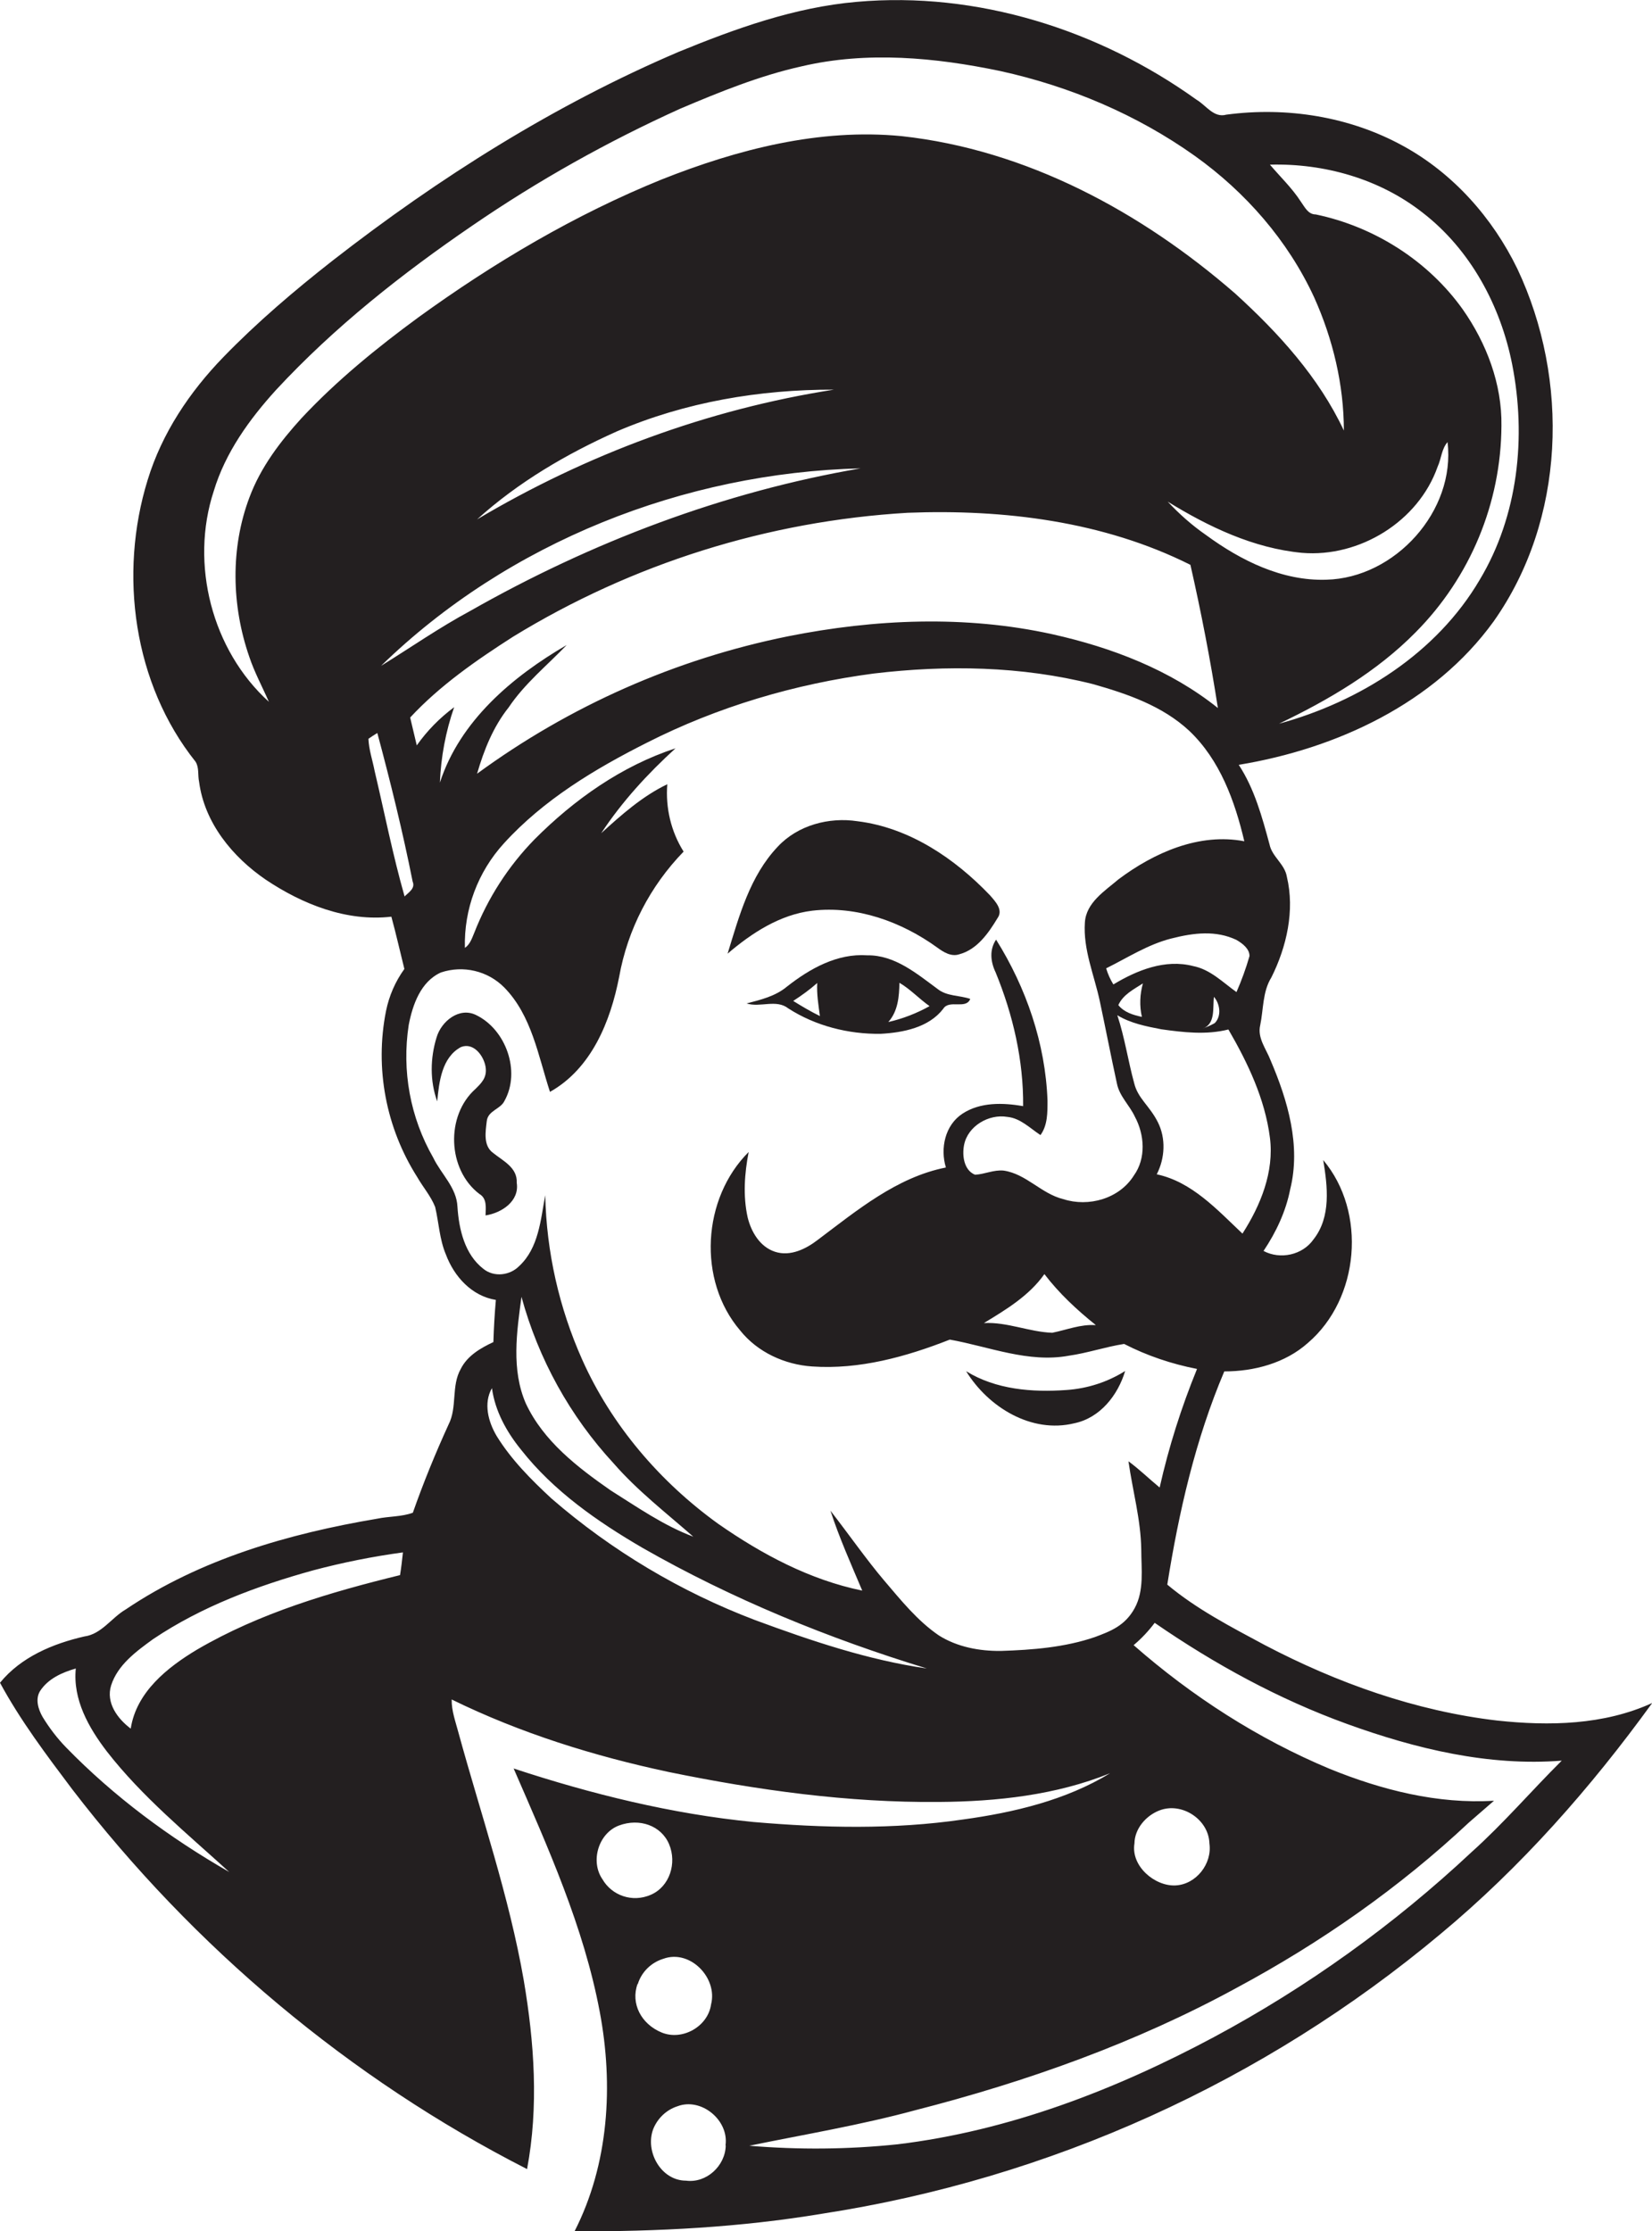 <?xml version="1.0" encoding="utf-8"?>
<!-- Generator: Adobe Illustrator 19.2.0, SVG Export Plug-In . SVG Version: 6.00 Build 0)  -->
<svg version="1.1" id="Layer_1" xmlns="http://www.w3.org/2000/svg" xmlns:xlink="http://www.w3.org/1999/xlink" x="0px" y="0px"
	 viewBox="0 0 799.9 1080" style="enable-background:new 0 0 799.9 1080;" xml:space="preserve">
<style type="text/css">
	.st0{fill:#231F20;}
</style>
<title>biseeise_chef_flat_black_logo_White_background_dce89210-8a2c-43c7-9430-89cfdd899e98</title>
<path class="st0" d="M725,832.8c-39.5-4.6-77.6-18.2-112.7-36.6c-16.2-8.7-32.9-17.3-47.1-29.2c5.6-35.2,13.6-70.2,27.6-103.2
	c14.5,0,29.5-4,40.5-13.8c25-21.4,28.6-63.3,7.4-88.5c2.1,12.7,3.9,27.5-4.7,38.4c-5.3,7.6-16.1,9.9-24.2,5.6
	c6.1-9.1,10.8-19.1,12.9-29.8c5.3-21.2-1.2-43.1-9.5-62.5c-2.1-5.5-6.5-10.8-5-17c1.6-7.7,1.1-16.2,5.4-23.1
	c7.4-14.8,11.4-32.4,7.5-48.7c-1-6.2-7.2-9.7-8.4-15.7c-3.6-13.3-7.3-26.9-14.9-38.5c47.3-7.8,94.7-29.7,123.4-69.4
	c34.8-49.2,36.9-116.9,11.5-170.7c-12-24.7-31.1-46.2-55.2-59.4c-25.9-14.3-56.5-19.1-85.7-15.2c-6.1,1.7-9.8-4.5-14.4-7.2
	C532.2,14.4,473.1-4.3,414.8,0.9c-30,2.6-58.6,12.9-86.2,24.2c-60.2,25.7-116,60.9-167.5,101c-18.5,14.5-36.5,29.8-52.9,46.7
	s-29.8,36.9-36.7,59.5c-14.1,45.6-6.9,98.7,23.2,136.4c1.8,2.9,1,6.5,1.7,9.7c2.6,19.9,16.2,36.4,32.3,47.4
	c17.8,11.9,39.1,20.4,60.8,17.9c2.3,8.4,4.2,16.9,6.3,25.3c-4.4,6.1-7.4,13-8.9,20.4c-5.5,27.7,0,56.5,15.1,80.3
	c2.8,4.9,6.6,9.2,8.7,14.5c1.8,7.6,2.1,15.7,5.2,23c4,10.7,12.5,20.1,24.2,22c-0.6,6.8-1,13.6-1.2,20.4c-6.2,2.9-12.6,6.6-15.8,13
	c-4.7,8.3-1.6,18.5-5.9,26.9c-6.4,14-12.2,28.2-17.3,42.7c-5.4,2-11.6,1.7-17.3,2.9c-42.7,7.2-85.5,19.5-121.7,43.9
	c-6.9,4-11.7,12-20.1,13.1C25.6,795.6,10.2,802,0,814.5c9.9,18.3,22.5,35,35,51.6c58.7,76.4,134.3,140,220.2,183.8
	c5.7-30.2,3.5-61.3-1.6-91.4c-7.1-40.8-20.7-80-31.6-119.8c-1.4-5.3-3.4-10.6-3.3-16.1c33.3,16.3,68.9,27.4,105.1,35.1
	c43,8.8,86.8,14.9,130.8,14.5c28.1-0.2,56.7-3.3,82.9-13.9c-21.5,13.1-46.6,19-71.3,22.4c-33.6,4.9-67.7,4.1-101.4,1.2
	c-39.6-3.9-78.4-13.5-116.1-25.9c16.6,38.2,34,76.7,41.7,117.8c6.7,35.5,4.4,73.7-12.2,106.2c40.1,0.2,80.3-1.9,119.9-8.5
	c110.3-17,213.8-63.8,299.4-135.4c39-32.4,72.8-70.8,102.5-111.8C776.6,835,750.1,835.5,725,832.8z M32.1,845.9
	c-4.4-4.5-8.2-9.5-11.5-14.9c-2.1-3.7-3.6-8.6-1.2-12.5c3.9-6,10.7-9,17.3-10.9c-1.5,15,6.2,28.6,15,40.1
	c17.1,22,38.8,39.7,59.3,58.4C82.2,889.6,55.3,869.7,32.1,845.9z M193.7,762.4c-33.9,8.3-67.9,18.3-98.2,36
	C81.1,807,66,819,63.3,836.7c-6.4-4.8-12.1-12.5-9.5-20.9c3.2-10,12.2-16.5,20.3-22.4c23.5-15.8,50.4-25.8,77.5-33.3
	c14.3-3.8,28.8-6.7,43.5-8.7C194.7,755.1,194.3,758.7,193.7,762.4L193.7,762.4z M614.9,550.7c2.1,16.5-4.5,32.7-13.3,46.4
	c-12.2-11.5-24.5-25.1-41.5-28.7c4-7.8,4.5-17.4,0.5-25.3s-9.6-11.4-11.4-18.7c-3-10.9-4.6-22.2-8.2-33c6.4,3.9,14,5.4,21.3,6.8
	c10.7,1.5,21.8,2.8,32.5,0.1C604.2,514.5,612.5,531.9,614.9,550.7z M552.9,492.2c-4.2-0.9-8.6-2.2-11.4-5.7
	c2.3-5.1,7.4-7.6,11.9-10.5C551.9,481.3,551.7,486.9,552.9,492.2L552.9,492.2z M582.3,497.9c6.4-2.3,4.8-10,5.5-15.4
	c2.9,3.4,3.8,9.2,0.4,12.7C586.3,496.3,584.3,497.1,582.3,497.9L582.3,497.9z M605,462.8c-1.7,5.9-3.8,11.7-6.3,17.4
	c-6.6-4.7-12.7-11-21-12.6c-13.5-3.5-27.2,2-38.6,8.9c-1.5-2.4-2.7-5.1-3.5-7.8c10.3-5.1,20.1-11.5,31.4-14.4s21.8-4,31.6,0.6
	C601.6,456.6,605.1,459.3,605,462.8L605,462.8z M213,378.8c0.5-12.4,2.8-24.7,6.9-36.5c-7,5.2-13.1,11.4-18.1,18.5
	c-1.1-4.5-2.1-9-3.2-13.5c14.4-15.5,32-27.7,49.8-39.1c57.8-35.4,123.4-56,191.1-60c46.6-1.8,94.8,4.1,136.9,25.2
	c5.2,22.9,9.7,46.1,13.3,69.3c-23.1-18.5-51.4-29.3-80.1-35.7c-42.1-9.3-86-7.4-128.1,1c-54.4,11-105.7,33.7-150.5,66.5
	c3.3-11.4,7.8-22.7,15.3-32.1c7.7-11.5,18.6-20.3,28.1-30.2C248.1,327.5,222.7,348.9,213,378.8z M416.7,226.7
	c-66.5,11.4-130.4,35.7-189,69c-14.9,8-28.8,17.7-43.2,26.6C246,262.4,331.3,228.8,416.7,226.7z M231,251.4
	c19.9-18,43.3-31.7,67.7-42.6c33.1-14.2,69.2-20.3,105.1-20.2C342.8,198.1,284,219.9,231,251.4z M584,259
	c-6.8-4.7-13-10.2-18.6-16.2c19.8,12.2,41.6,22.6,65.1,24.8c27.8,2.3,56.3-15.2,65.6-41.7c1.8-3.9,1.9-8.6,4.8-11.9
	c4,33.3-25.4,65.8-58.7,66.6C620.8,281.3,600.8,271.3,584,259L584,259z M688.8,102.9c23.2,17.9,37.8,45.1,43.4,73.5
	c6.9,35.1,2.9,73.2-15.7,104.2c-20.9,35.6-58.1,59-97.2,69.7c24-11.5,47.4-25.2,66.2-44.3c26.4-26.6,41.3-62.5,41.5-99.9
	c0.3-20.2-7.2-39.9-18.7-56.3c-16.8-23.6-42.9-40.1-71.2-46c-3.8,0-5.4-3.7-7.3-6.3c-4.2-6.5-9.9-11.9-14.9-17.8
	C641.3,79,668,86.6,688.8,102.9z M146,202.4c-10.3,11.3-19.8,23.8-25.2,38.3c-9.3,24.6-8.7,52.4-0.1,77.2c2.5,7.5,6.3,14.5,9.5,21.8
	c-27.6-25-38.3-66.7-26.7-102c5.6-18.6,17.2-34.7,30.2-49c28.2-30.4,60.9-56.2,95-79.5c31.8-21.8,65.5-40.7,100.7-56.6
	c19.1-8.1,38.5-16,58.8-20.5c31.6-7.4,64.7-4.3,96.2,2.3c33.7,7.4,66.1,21.1,94.2,41.1c24.5,17.5,45,40.9,57.7,68.4
	c9.1,20.2,14.4,42.4,14.4,64.5c-12.1-25.8-31.7-47.3-52.6-66.3c-45.4-39.5-101-69.6-161.5-76.2c-39.8-3.9-79.5,6.4-116.3,21
	c-41.9,17-81.1,40.2-117.7,66.7C182.7,168.2,163.1,184.1,146,202.4z M195.9,433.9c-5.7-20-9.7-40.4-14.5-60.7
	c-1-5.2-2.8-10.3-3-15.6c1.4-1,2.8-1.9,4.3-2.8c6.4,23.8,12.3,47.8,17.1,71.9C201.2,430,197.9,431.9,195.9,433.9z M365.7,784.2
	c-36.1-13.7-69.5-33.6-98.7-58.9c-9.8-9.1-19.4-18.7-26.5-30.2c-4.1-6.9-6.5-15.9-2.3-23.2c1.5,11.1,7.1,21.2,14.1,29.8
	c15.7,20,37,34.8,58.8,47.5c43.4,24.8,90,43.8,137.7,58.4C420.3,803.5,392.8,794.2,365.7,784.2z M252.5,627.7
	c8.2,30.1,23.5,57.8,44.7,80.7c11.5,13.2,25.4,23.9,38.5,35.4c-14.4-5.4-27.1-14.3-40-22.4c-16.1-11.2-32.6-23.9-41.1-42.1
	C247.5,663,250.2,644.7,252.5,627.7z M530.1,792.4c-14.6,5-30.2,6.2-45.5,6.7c-10.4,0.1-21.1-1.9-30-7.5
	c-10.4-7.1-18.4-17.1-26.5-26.6s-17.3-22.6-26-33.8c4.3,13.2,10,25.9,15.4,38.7c-25.4-5.2-48.6-17.6-69.7-32.3
	c-28.2-20.3-51.7-47.7-65.9-79.5C270.7,633,264.6,606,264,578.5c-2.2,11.9-3.2,25.6-12.6,34.3c-4.5,4.6-12.2,5.5-17.3,1.4
	c-9.1-7-11.9-19.2-12.6-30.1c-0.4-9.3-7.9-15.8-11.7-23.7c-11.2-19.5-15.3-42.1-11.9-64.3c1.9-9.8,5.8-21,15.6-25.4
	c10.8-3.6,22.7-0.8,30.7,7.3c13.3,13.6,16.4,33.1,22.1,50.5c20.1-11.3,29.3-34.1,33.5-55.7c4.1-22.9,15-43.9,31.2-60.6
	c-6.1-9.7-8.8-21.2-7.9-32.6c-12.1,5.8-22.2,14.8-32,23.7c10.1-15.3,22.5-28.8,36-41.1c-26,8.5-49.1,24.8-68.3,44.1
	c-12.7,13-22.6,28.4-29.2,45.3c-1.1,2.6-2,5.5-4.5,7.2c-0.5-18.7,6.3-36.8,18.9-50.6c19.2-21.1,44-36,69.2-48.7
	C347.5,342.1,385,331,423.1,326c35.3-4.2,71.5-3.6,106,5.1c16.7,4.7,33.8,10.6,46.7,22.6c14.9,14.1,22.1,34,26.7,53.5
	c-21.8-4.2-43.7,5.5-60.9,18.4c-6.7,5.7-15.7,11.3-16.3,20.9c-0.9,13.1,4.5,25.4,7.2,38s5.4,26.6,8.3,39.9
	c1.2,6.2,6.1,10.5,8.7,16.1c4.7,8.7,5.5,20.2-0.5,28.5c-7,11.2-21.9,15.4-34.2,11.4c-10.6-2.6-17.9-12.2-28.8-13.8
	c-4.8-0.5-9.3,1.8-13.9,2c-5.4-2.2-6.3-9.3-5.3-14.4c1.8-9.2,12-15.1,20.9-13.6c6.4,0.6,11,5.5,16.1,8.8c3.5-4.8,3.4-11,3.4-16.7
	c-1-27.6-10.3-54.6-24.9-77.9c-3.3,4.9-2.7,10.7-0.2,15.9c8.4,20.5,13.5,42.5,13.3,64.7c-9.8-1.7-20.7-2-29.3,3.6
	s-10.9,16.9-8.1,26.1c-23.8,4.7-43.1,20.8-62,35c-5.7,4.4-13.3,8.2-20.7,5.8s-11.6-9.7-13.3-16.7c-2.3-10.4-1.5-21.3,0.5-31.6
	c-22.5,22.4-24.9,62.1-4.1,86.4c8.4,10.5,21.5,16.5,34.8,17.4c22.9,1.6,45.6-4.7,66.7-13c19,3.4,38,11.4,57.6,7.8
	c9.1-1.3,17.8-4.3,26.8-5.7c11.1,5.7,23,9.7,35.3,12.1c-7.6,18.6-13.7,37.8-18.1,57.4c-5.1-4.2-9.8-8.8-15.1-12.7
	c2,14.2,6,28.3,6.2,42.8c0,9.4,1.5,19.7-3.2,28.3S537.6,789.6,530.1,792.4z M530.5,641.4c-7.3-0.5-14,2.3-21,3.7
	c-11.2-0.4-21.8-5.3-33.1-4.7c10.7-6.5,21.9-13.2,29.3-23.7c7.1,9.3,15.7,17.3,24.8,24.6V641.4z M291.7,909.6c-6-8.7-1.9-22.3,8-26
	s20.5,0,24.3,9.1s0.3,20.4-8.8,24.4S296.2,917.4,291.7,909.6z M308.8,960.4c1.8-5.9,6.5-10.5,12.4-12.3c12.9-4.7,26.4,9.2,23.1,22.1
	c-1.5,10.7-13.9,17.7-23.9,13.6s-15.1-14.1-11.7-23.5L308.8,960.4z M351.4,1038.5c-0.2,9.8-9.3,18.3-19.2,17
	c-12.2,0-20-14.2-15.9-25c2.1-5.2,6.4-9.3,11.7-11c11.5-4.4,25,6.7,23.3,18.9L351.4,1038.5z M712.5,896.5
	c-37.5,35.1-79.4,65.2-124.7,89.5c-47.7,25.5-99.2,45.4-153.2,51.9c-23.9,2.5-47.9,2.7-71.8,0.7c26.8-5.5,53.9-10,80.4-17.2
	c53.9-13.8,106.8-32.6,155.7-59.3c40.6-21.8,78.7-48.4,112.4-80l12.1-10.5c-27.3,1.7-54.4-5.2-79.5-15.4
	c-34.7-14.5-66.7-35.1-95-59.9c3.8-3.2,7.2-6.8,10.2-10.8c29,20,60.1,37,93.3,49s68.4,20.5,103.8,17.7
	C741.5,866.8,728,882.6,712.5,896.5L712.5,896.5z M549.3,892.3c0.1-7.2,5.6-13.5,12.1-16c10.9-4.2,23.9,4.4,24.2,16
	c1.4,9.8-6.4,19.8-16.4,20.3S547.5,903.3,549.3,892.3z"/>
<path class="st0" d="M467.8,663.7c10.7,17.4,31.6,30.3,52.4,25.2c12.5-2.6,21.1-13.6,24.6-25.3c-8.6,5.4-18.3,8.5-28.4,9.2
	C499.8,674,482.2,672.6,467.8,663.7z"/>
<path class="st0" d="M419.9,462.4c-14.5-1-27.7,6.4-38.8,15.1c-5.6,4.7-12.7,6.4-19.6,8.2c6.6,2.1,14.4-2.2,20.2,2.4
	c13.2,8.5,29.1,12.5,44.7,12.3c10.9-0.6,23.3-3,30.3-12.1c2.9-4.7,11,0.5,13.1-4.8c-5.2-1.8-11.3-1.2-15.8-4.8
	C443.8,471.2,433.2,462.2,419.9,462.4z M384.2,484.4c4-2.6,7.9-5.4,11.5-8.6c-0.3,5.4,0.6,10.7,1.3,16c-4.5-2.2-8.7-4.7-12.9-7.3
	L384.2,484.4z M430.2,494.6c4.6-5.2,5.2-12.3,5.3-18.9c5.3,3.1,9.5,7.7,14.6,11.3c-6.3,3.5-13,6.1-20,7.7L430.2,494.6z"/>
<path class="st0" d="M453.9,458.7c3,2.2,6.7,4.5,10.6,3.2c8.6-2.3,14.1-10.2,18.5-17.5c2.9-4-1.1-8.1-3.6-11
	c-17.1-17.9-39.1-32.8-64.2-35.9c-13.8-2.1-28.9,1.9-38.6,12.3c-13.5,14.2-18.7,33.6-24.3,51.8c11.7-10,25.3-18.9,41-20.8
	C414.8,438.3,436.5,446.1,453.9,458.7z"/>
<path class="st0" d="M238.7,558c-4.8-3.5-3.6-10.3-3-15.4s6.7-5.7,8.6-9.8c7.9-14.2,0.7-34.5-13.8-41.5c-8.1-4-16.8,3-19.1,10.8
	c-3.1,10-3.3,21.1,0.3,31c0.9-9.4,2.2-21.3,11.5-26.3c6.1-2.4,11,4.2,11.9,9.5s-2.1,8-4.9,10.8c-14.5,12.9-13.6,39,1.9,50.8
	c3.8,2.2,3.1,6.7,3,10.4c7.8-1.2,16.5-6.9,15.1-15.8C250.6,565.1,243.5,561.9,238.7,558z"/>
</svg>
